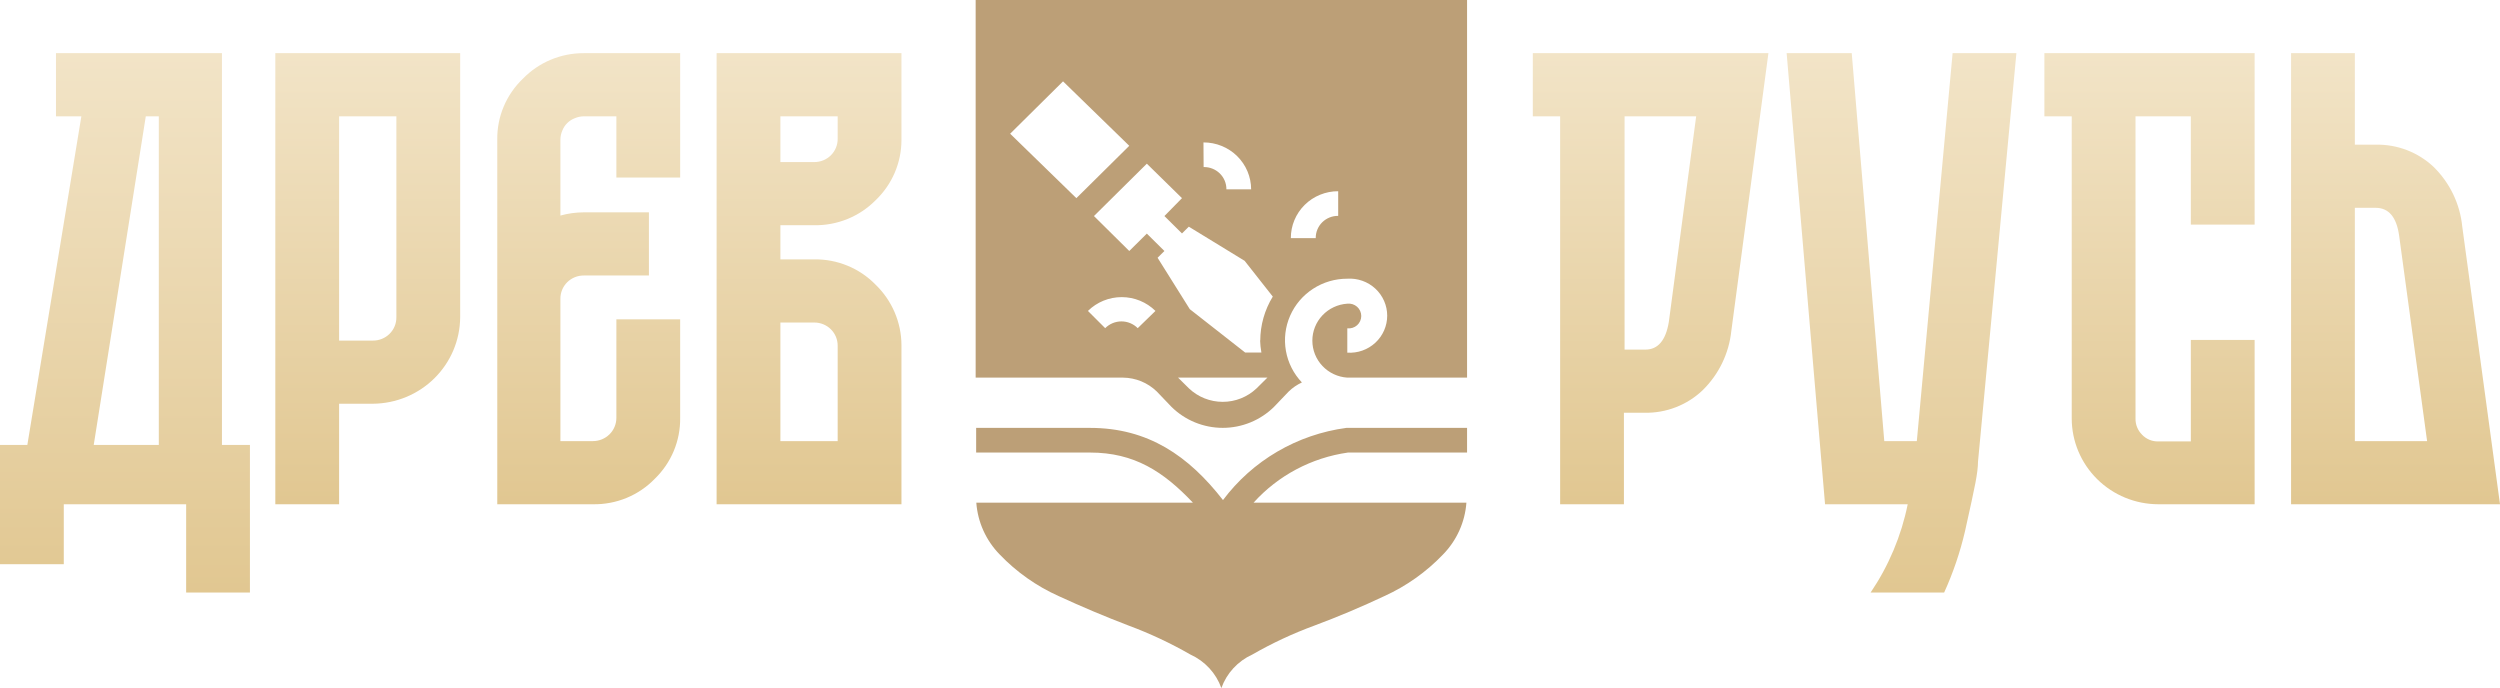 <svg width="218" height="60" viewBox="0 0 218 60" fill="none" xmlns="http://www.w3.org/2000/svg">
<path d="M19.354 38.801H21.794V51.669H16.232V43.971H5.562V49.197H0V38.801H2.384L7.095 10.143H4.881V4.636H19.354V38.801ZM8.173 38.801H13.848V10.143H12.713L8.173 38.801Z" fill="url(#paint0_linear_125_10)"/>
<path d="M24.008 4.636H40.127V27.675C40.112 29.668 39.306 31.574 37.883 32.983C36.459 34.392 34.534 35.19 32.521 35.205H29.57V43.971H24.008V4.636ZM34.564 27.675V10.143H29.57V29.698H32.521C32.79 29.7 33.057 29.649 33.305 29.548C33.554 29.447 33.78 29.298 33.97 29.11C34.16 28.921 34.311 28.698 34.413 28.451C34.515 28.205 34.566 27.941 34.564 27.675Z" fill="url(#paint1_linear_125_10)"/>
<path d="M59.31 4.636V15.481H53.748V10.143H50.91C50.636 10.145 50.366 10.202 50.116 10.311C49.871 10.405 49.648 10.549 49.463 10.733C49.277 10.916 49.132 11.137 49.037 11.379C48.927 11.627 48.869 11.895 48.867 12.166V18.797C49.532 18.612 50.219 18.517 50.91 18.516H56.586V24.023H50.91C50.641 24.021 50.375 24.072 50.126 24.173C49.877 24.274 49.651 24.423 49.461 24.611C49.271 24.799 49.121 25.023 49.019 25.269C48.917 25.515 48.865 25.779 48.867 26.045V38.464H51.705C52.247 38.464 52.766 38.251 53.15 37.871C53.533 37.492 53.748 36.978 53.748 36.441V27.844H59.31V36.441C59.324 37.428 59.134 38.408 58.754 39.321C58.373 40.234 57.809 41.061 57.097 41.751C56.401 42.469 55.563 43.037 54.635 43.419C53.707 43.801 52.709 43.989 51.705 43.971H43.362V12.166C43.349 11.176 43.542 10.194 43.927 9.281C44.313 8.368 44.883 7.542 45.603 6.856C46.291 6.149 47.115 5.589 48.027 5.207C48.939 4.826 49.92 4.631 50.91 4.636H59.31Z" fill="url(#paint2_linear_125_10)"/>
<path d="M71.002 19.639H68.05V22.618H71.002C71.995 22.603 72.981 22.79 73.898 23.167C74.816 23.544 75.646 24.103 76.337 24.809C77.052 25.496 77.62 26.317 78.01 27.224C78.4 28.131 78.603 29.106 78.607 30.091V43.971H62.488V4.636H78.607V12.222C78.605 13.204 78.403 14.175 78.013 15.078C77.622 15.981 77.053 16.796 76.337 17.476C75.642 18.175 74.811 18.728 73.894 19.099C72.977 19.471 71.993 19.655 71.002 19.639ZM68.05 10.143V14.133H71.002C71.271 14.134 71.537 14.083 71.786 13.982C72.035 13.881 72.261 13.732 72.451 13.544C72.641 13.356 72.791 13.132 72.893 12.886C72.995 12.64 73.047 12.376 73.045 12.11V10.143H68.05ZM71.002 28.125H68.05V38.464H73.045V30.148C73.047 29.881 72.995 29.617 72.893 29.371C72.791 29.125 72.641 28.901 72.451 28.713C72.261 28.525 72.035 28.376 71.786 28.275C71.537 28.174 71.271 28.123 71.002 28.125Z" fill="url(#paint3_linear_125_10)"/>
<path d="M133.661 4.636H154.206L150.971 28.855C150.767 30.826 149.874 32.665 148.445 34.053C147.094 35.328 145.289 36.025 143.423 35.992H141.606V43.971H136.044V10.143H133.661V4.636ZM145.523 28.068L147.906 10.143H141.663V30.485H143.479C144.577 30.485 145.258 29.679 145.523 28.068Z" fill="url(#paint4_linear_125_10)"/>
<path d="M170.268 4.636H175.83L172.482 40.262C172.482 40.712 172.406 41.33 172.255 42.117C172.103 42.903 171.801 44.308 171.347 46.331C170.919 48.165 170.31 49.953 169.53 51.669H163.117C164.696 49.339 165.796 46.723 166.352 43.971H159.144L155.795 4.636H161.471L164.309 38.464H167.147L170.268 4.636Z" fill="url(#paint5_linear_125_10)"/>
<path d="M196.603 19.583H191.041V10.143H186.217V36.497C186.211 36.757 186.259 37.016 186.356 37.257C186.454 37.498 186.599 37.718 186.784 37.902C186.965 38.094 187.185 38.246 187.43 38.348C187.674 38.45 187.938 38.499 188.203 38.492H191.041V29.642H196.603V43.971H188.203C186.202 43.967 184.284 43.179 182.87 41.778C181.455 40.377 180.658 38.478 180.655 36.497V10.143H178.271V4.636H196.603V19.583Z" fill="url(#paint6_linear_125_10)"/>
<path d="M214.708 19.752L218 43.971H199.781V4.636H205.343V12.615H207.16C209.036 12.575 210.852 13.272 212.211 14.554C213.629 15.946 214.512 17.784 214.708 19.752ZM205.343 38.464H211.643L209.203 20.538C208.976 18.928 208.295 18.122 207.16 18.122H205.343V38.464Z" fill="url(#paint7_linear_125_10)"/>
<path d="M106.645 43.606C103.651 39.757 100.118 37.312 95.052 37.312H85.12V39.462H95.052C98.912 39.462 101.451 41.119 104.02 43.831H85.134C85.256 45.529 85.98 47.131 87.177 48.354C88.637 49.879 90.381 51.11 92.314 51.978C94.347 52.915 96.381 53.772 98.415 54.549C100.28 55.242 102.084 56.088 103.807 57.078C104.431 57.361 104.991 57.766 105.455 58.268C105.918 58.77 106.274 59.359 106.503 60C106.731 59.359 107.088 58.77 107.551 58.268C108.014 57.766 108.574 57.361 109.199 57.078C110.929 56.084 112.743 55.238 114.619 54.549C116.681 53.781 118.715 52.924 120.72 51.978C122.641 51.104 124.375 49.874 125.828 48.354C127.025 47.131 127.748 45.529 127.871 43.831H109.312C111.451 41.462 114.365 39.915 117.542 39.462H127.928V37.312H117.4C115.274 37.597 113.227 38.301 111.379 39.382C109.532 40.463 107.922 41.899 106.645 43.606Z" fill="url(#paint8_linear_125_10)"/>
<path d="M85.077 0V32.929H97.933C99.032 32.941 100.085 33.374 100.87 34.137L102.147 35.472C102.734 36.054 103.432 36.516 104.2 36.831C104.969 37.147 105.792 37.309 106.623 37.309C107.455 37.309 108.278 37.147 109.046 36.831C109.814 36.516 110.512 36.054 111.1 35.472L112.377 34.137C112.712 33.812 113.101 33.546 113.526 33.35C112.8 32.587 112.315 31.63 112.132 30.596C111.949 29.563 112.076 28.499 112.497 27.537C112.918 26.574 113.615 25.755 114.502 25.18C115.388 24.605 116.425 24.301 117.485 24.303C117.931 24.274 118.378 24.336 118.798 24.485C119.219 24.634 119.604 24.866 119.93 25.169C120.257 25.471 120.516 25.836 120.694 26.242C120.872 26.648 120.964 27.085 120.964 27.527C120.964 27.97 120.872 28.407 120.694 28.813C120.516 29.219 120.257 29.584 119.93 29.886C119.604 30.189 119.219 30.421 118.798 30.57C118.378 30.719 117.931 30.781 117.485 30.752V28.63C117.638 28.648 117.793 28.633 117.94 28.587C118.086 28.541 118.222 28.464 118.337 28.363C118.452 28.261 118.543 28.137 118.606 27.998C118.669 27.859 118.702 27.708 118.702 27.556C118.702 27.403 118.669 27.253 118.606 27.113C118.543 26.974 118.452 26.85 118.337 26.748C118.222 26.647 118.086 26.571 117.94 26.524C117.793 26.478 117.638 26.464 117.485 26.481C116.659 26.535 115.884 26.898 115.318 27.497C114.752 28.096 114.437 28.885 114.437 29.705C114.437 30.525 114.752 31.314 115.318 31.913C115.884 32.512 116.659 32.875 117.485 32.929H127.928V0H85.077ZM104.942 12.419C105.486 12.417 106.025 12.521 106.529 12.726C107.032 12.93 107.49 13.231 107.876 13.61C108.262 13.99 108.569 14.441 108.779 14.938C108.988 15.435 109.098 15.968 109.099 16.507H106.943C106.945 16.249 106.894 15.994 106.795 15.756C106.695 15.518 106.549 15.302 106.363 15.121C106.178 14.941 105.958 14.799 105.716 14.704C105.475 14.608 105.216 14.562 104.956 14.568L104.942 12.419ZM88.085 11.66L92.697 7.094L98.472 12.714L93.86 17.279L88.085 11.66ZM99.21 28.616C99.025 28.429 98.804 28.281 98.56 28.18C98.317 28.078 98.055 28.026 97.791 28.026C97.526 28.026 97.265 28.078 97.021 28.18C96.778 28.281 96.557 28.429 96.372 28.616L94.868 27.113C95.65 26.342 96.708 25.909 97.812 25.909C98.916 25.909 99.974 26.342 100.756 27.113L99.21 28.616ZM109.568 33.87C108.775 34.622 107.72 35.041 106.623 35.041C105.526 35.041 104.472 34.622 103.679 33.87L102.728 32.929H110.518L109.568 33.87ZM109.88 29.656C109.891 30.019 109.929 30.38 109.993 30.738H108.574L103.75 26.959L100.941 22.477L101.537 21.887L100.004 20.37L98.472 21.887L95.393 18.839L100.004 14.273L103.069 17.279L101.537 18.839L103.069 20.356L103.665 19.766L108.532 22.744L110.987 25.863C110.275 27.023 109.897 28.354 109.894 29.712L109.88 29.656ZM116.69 18.825C116.432 18.821 116.176 18.868 115.937 18.965C115.697 19.061 115.48 19.203 115.297 19.384C115.115 19.565 114.971 19.78 114.874 20.017C114.777 20.254 114.729 20.508 114.732 20.763H112.561C112.56 20.226 112.665 19.694 112.872 19.197C113.079 18.7 113.383 18.248 113.767 17.869C114.15 17.488 114.606 17.187 115.108 16.983C115.61 16.778 116.148 16.673 116.69 16.675V18.825Z" fill="url(#paint9_linear_125_10)"/>
<defs>
<linearGradient id="paint0_linear_125_10" x1="10.897" y1="4.636" x2="10.897" y2="51.669" gradientUnits="userSpaceOnUse">
<stop stop-color="#F2E4C7"/>
<stop offset="1" stop-color="#E1C791"/>
</linearGradient>
<linearGradient id="paint1_linear_125_10" x1="32.067" y1="4.636" x2="32.067" y2="43.971" gradientUnits="userSpaceOnUse">
<stop stop-color="#F2E4C7"/>
<stop offset="1" stop-color="#E1C791"/>
</linearGradient>
<linearGradient id="paint2_linear_125_10" x1="51.336" y1="4.636" x2="51.336" y2="43.972" gradientUnits="userSpaceOnUse">
<stop stop-color="#F2E4C7"/>
<stop offset="1" stop-color="#E1C791"/>
</linearGradient>
<linearGradient id="paint3_linear_125_10" x1="70.548" y1="4.636" x2="70.548" y2="43.971" gradientUnits="userSpaceOnUse">
<stop stop-color="#F2E4C7"/>
<stop offset="1" stop-color="#E1C791"/>
</linearGradient>
<linearGradient id="paint4_linear_125_10" x1="143.933" y1="4.636" x2="143.933" y2="43.971" gradientUnits="userSpaceOnUse">
<stop stop-color="#F2E4C7"/>
<stop offset="1" stop-color="#E1C791"/>
</linearGradient>
<linearGradient id="paint5_linear_125_10" x1="165.813" y1="4.636" x2="165.813" y2="51.669" gradientUnits="userSpaceOnUse">
<stop stop-color="#F2E4C7"/>
<stop offset="1" stop-color="#E1C791"/>
</linearGradient>
<linearGradient id="paint6_linear_125_10" x1="187.437" y1="4.636" x2="187.437" y2="43.971" gradientUnits="userSpaceOnUse">
<stop stop-color="#F2E4C7"/>
<stop offset="1" stop-color="#E1C791"/>
</linearGradient>
<linearGradient id="paint7_linear_125_10" x1="208.891" y1="4.636" x2="208.891" y2="43.971" gradientUnits="userSpaceOnUse">
<stop stop-color="#F2E4C7"/>
<stop offset="1" stop-color="#E1C791"/>
</linearGradient>
<linearGradient id="paint8_linear_125_10" x1="106.524" y1="37.312" x2="106.524" y2="60" gradientUnits="userSpaceOnUse">
<stop stop-color="#BC9F77"/>
<stop offset="1" stop-color="#BC9F77"/>
</linearGradient>
<linearGradient id="paint9_linear_125_10" x1="106.503" y1="0" x2="106.503" y2="37.309" gradientUnits="userSpaceOnUse">
<stop stop-color="#BC9F77"/>
<stop offset="1" stop-color="#BC9F77"/>
</linearGradient>
</defs>
</svg>
